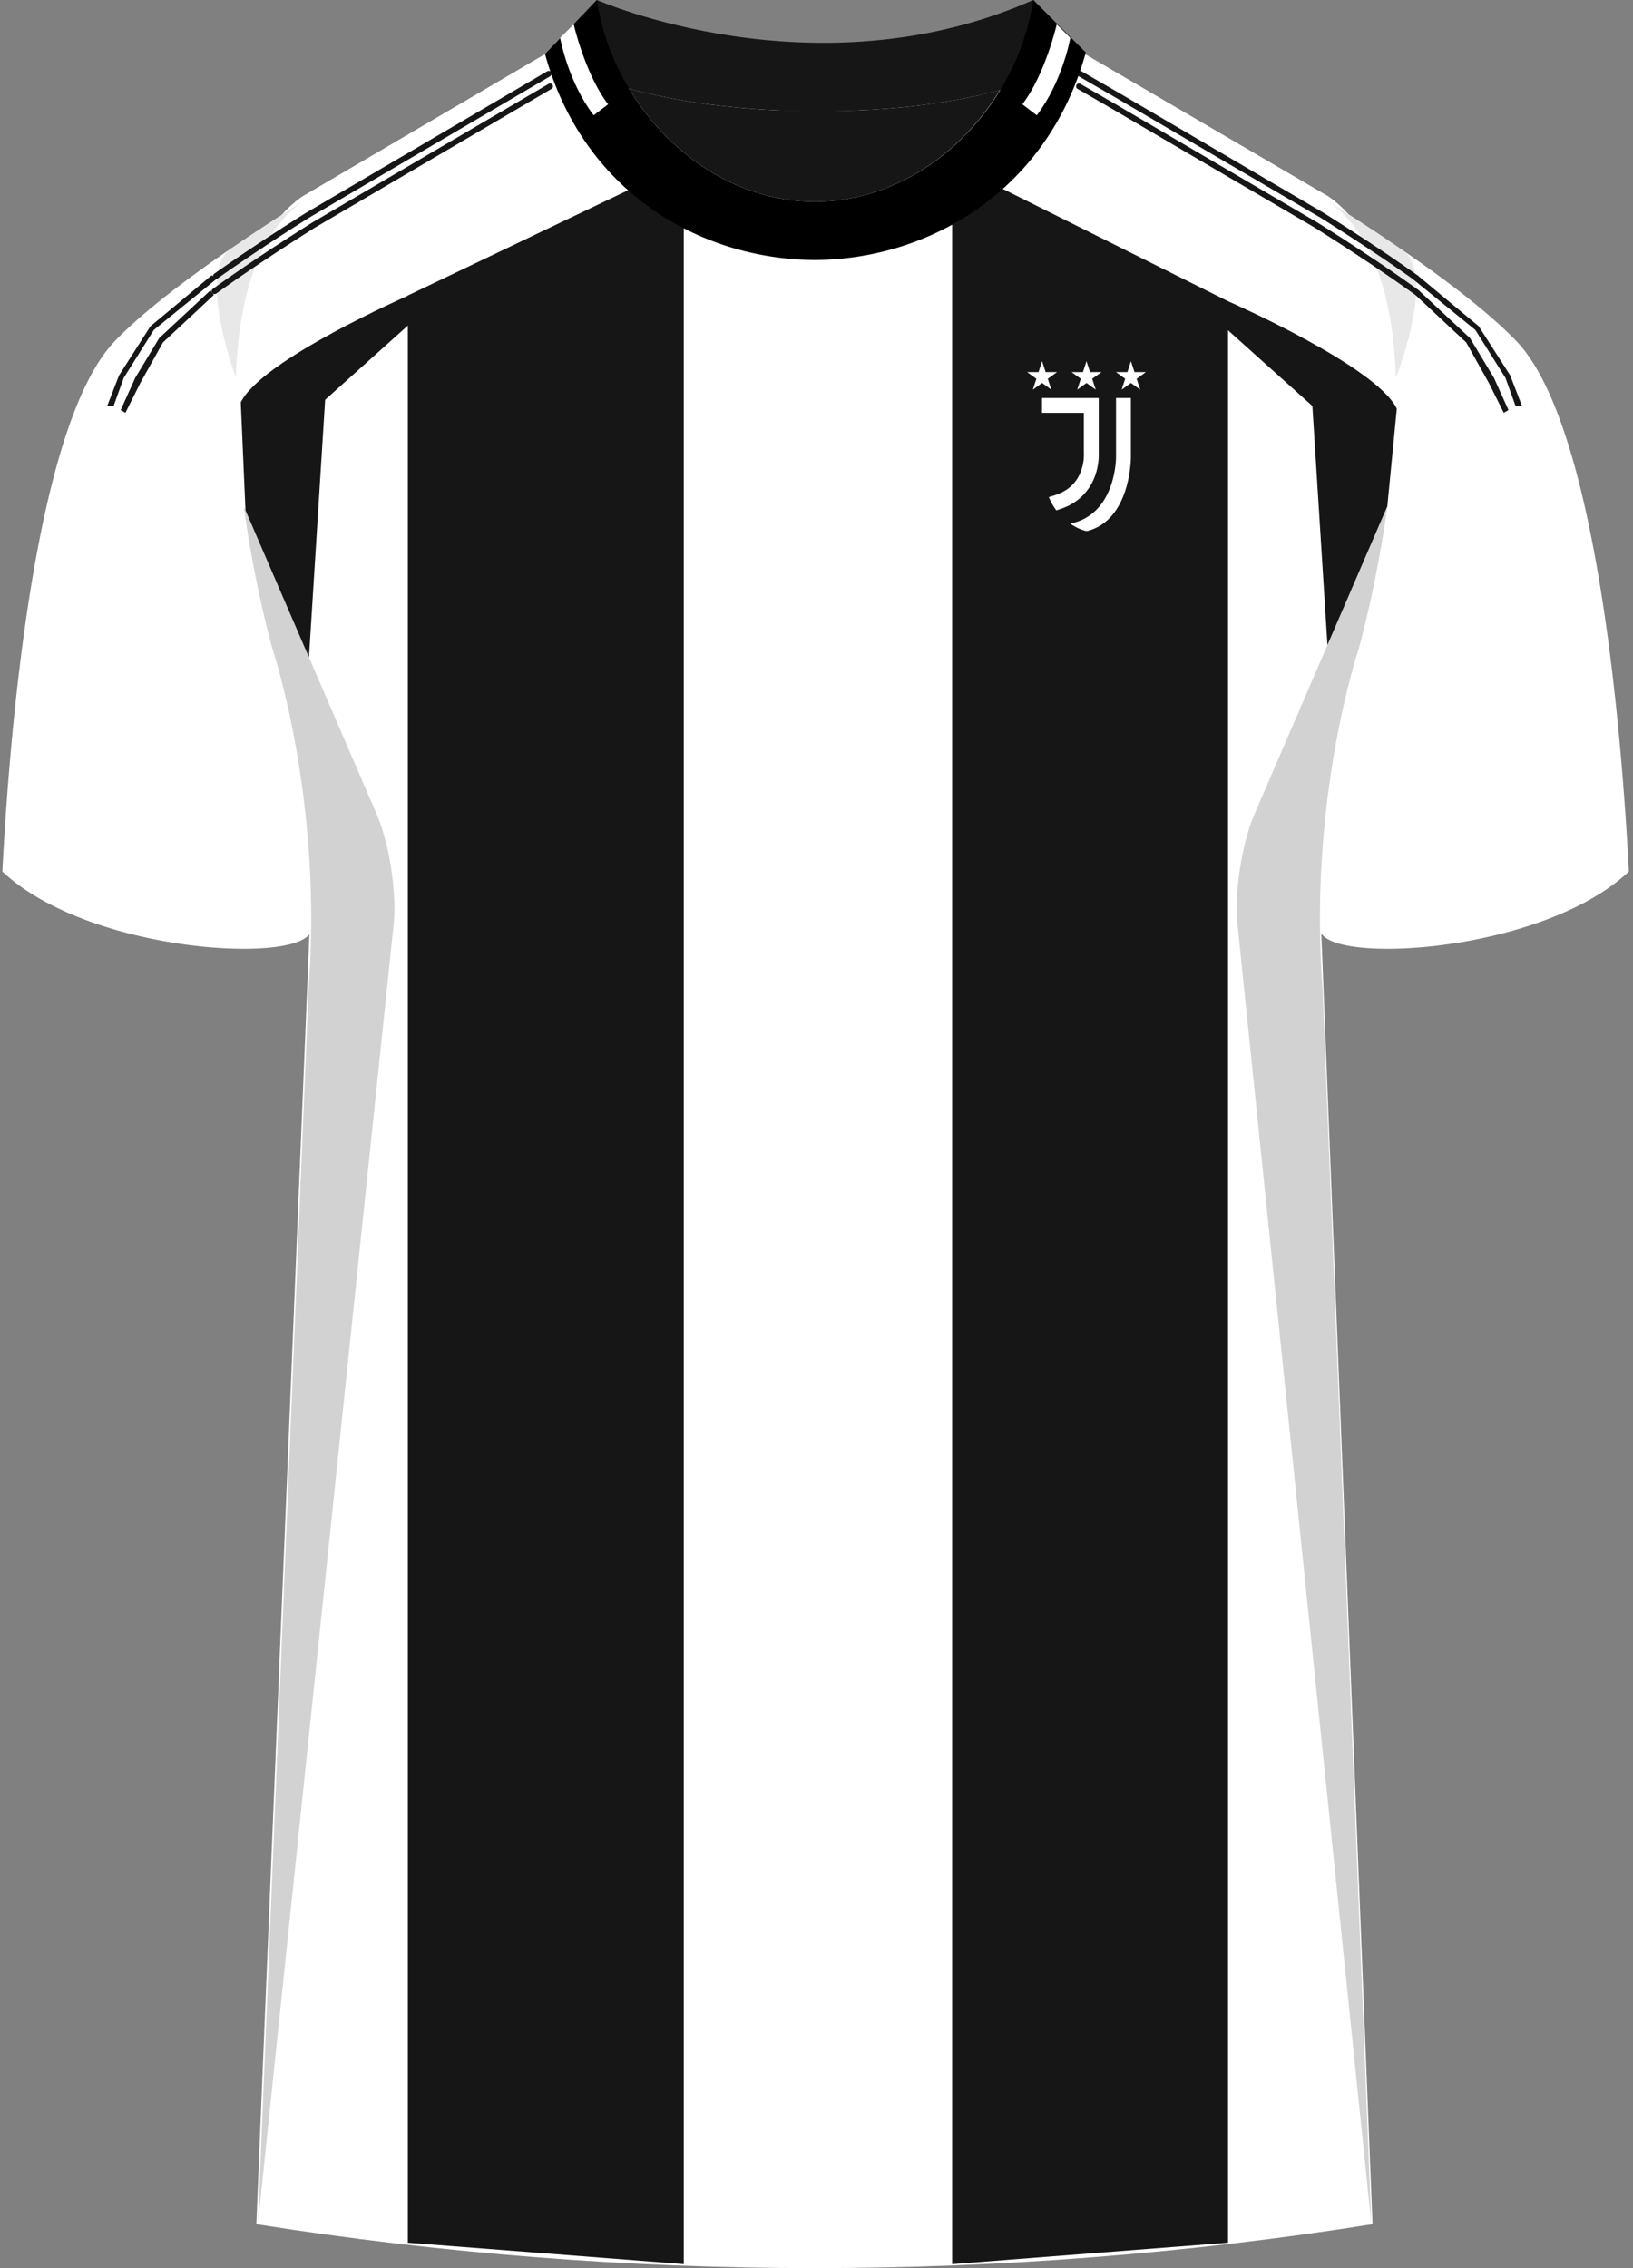 <svg xmlns="http://www.w3.org/2000/svg" viewBox="0 0 360 500"><rect x="0" y="0" width="360" height="500" fill="#808080" stroke="none"/><defs><clipPath id="clippath"><path id="Body" d="m238.53 531.92 54.38 31.8c29.13 20.49 6.91 98.94 6.91 98.94s-8.95 26.4-8.59 61.93l11.35 286.08a786.54 786.54 0 0 1-246.07 0l11.77-286.08c.37-35.53-8.59-61.93-8.59-61.93s-22.22-78.45 6.91-98.94l54.21-31.8h117.71Z" class="cls-5"/></clipPath><clipPath id="clippath-1"><path id="Body-2" d="m238.53 11.56 54.38 31.8c29.13 20.49 6.91 98.94 6.91 98.94s-8.95 26.4-8.59 61.93l11.35 286.08a786.54 786.54 0 0 1-246.07 0l11.77-286.08c.37-35.53-8.59-61.93-8.59-61.93S37.47 63.85 66.6 43.36l54.21-31.8h117.71Z" class="cls-5" data-name="Body"/></clipPath><style>.cls-1{fill:#6b031c}.cls-2{opacity:.5}.cls-2,.cls-3{fill:#241f20}.cls-4{fill:#fff}.cls-5{fill:none}.cls-6{clip-path:url(#clippath-1)}.cls-7{isolation:isolate}.cls-8{mix-blend-mode:multiply;opacity:.2}.cls-9{clip-path:url(#clippath)}.cls-10{fill:#161616}</style></defs><g class="cls-7"><g id="Laag_1"><g id="Roma"><g class="cls-9"><path d="M0 494.9h358.76v525.46H0z" class="cls-1"/></g></g><path id="Jersey_Color" d="M292.65 44.27c16.65 10.49 32.83 21.79 41.58 30.86 18.01 18.67 23.39 88.38 24.86 116.99-19.51 18.39-68.02 20.7-68.1 12.6l11.32 285.33a784.28 784.28 0 0 1-245.43 0l11.74-285.33c-.08 8.1-48.6 5.79-68.1-12.6C1.99 163.51 7.37 93.8 25.38 75.13c8.74-9.07 24.93-20.37 41.57-30.86l53.44-31.35 11.37-11.9s48.12 21.18 95.94 0l10.71 11.53 54.24 31.72Z" class="cls-4"/><g class="cls-6"><path d="M0-25.46h358.76V500H0z" class="cls-4"/><path id="Sleeve" d="M334.84 73.94c-8.76-9.09-25-20.42-41.69-30.94l-54.38-31.8H121.06L66.85 43C50.16 53.52 33.93 64.85 25.17 73.94 7.11 92.66 1.71 162.55.24 191.24c19.55 18.44 68.2 20.76 68.28 12.63.37-35.53-8.59-61.93-8.59-61.93C76.74 68.35 174.7 54.2 174.7 54.2h10.6s99.83 18.58 114.76 87.74c0 0-8.95 26.4-8.59 61.93.09 8.13 48.73 5.8 68.28-12.63-1.48-28.68-6.87-98.58-24.92-117.3Z" class="cls-4"/></g><g id="Shading" class="cls-8"><path d="M68.01 218.1c3.28-41.99-7.98-75.16-7.98-75.16s-3.91-13.8-6.29-31.32l29.34 67.96c2.76 6.38 4.42 17.27 3.7 24.18l-29.9 286.29 11.14-271.94ZM291.58 218.1c-3.28-41.99 7.98-75.16 7.98-75.16s3.91-13.8 6.29-31.32l-29.34 67.96c-2.76 6.38-4.42 17.27-3.7 24.18l29.49 286.29-10.72-271.94Z" class="cls-3"/><path d="M50.8 54.85c5.16-3.54 10.62-7.11 16.13-10.59-10.64 7.48-14.41 22.72-14.92 39.03 0 0-8.59-23.03-1.22-28.44ZM309.31 55.21a535.1 535.1 0 0 0-16.67-10.95c10.64 7.48 14.57 22.72 15.08 39.03 0 0 8.96-22.67 1.59-28.08ZM156.97 38.25c-15.67-12.78-25.46-25.01-25.22-37.23 0 0 7.44 3.28 19.38 5.96 0 0-1.53 10.97 5.84 31.27Z" class="cls-2"/></g><g id="Collar"><g id="Shoulder_Stripe"><path d="M312.13 61.84c-.13 0-.26-.04-.37-.12-5.9-4.19-12.84-8.8-20.61-13.71l-45.4-26.61-7.94-4.58a.636.636 0 1 1 .64-1.1l7.94 4.59 45.42 26.62c7.82 4.93 14.77 9.55 20.69 13.76.29.2.35.6.15.88-.12.17-.32.27-.52.27ZM47.6 61.49a.636.636 0 0 1-.37-1.15c5.83-4.12 12.64-8.65 20.25-13.44l53.16-31.19c.3-.18.69-.08.87.23.18.3.08.69-.23.87L68.14 47.99c-7.57 4.77-14.36 9.28-20.17 13.39-.11.08-.24.12-.37.12ZM312.39 65.14c-.13 0-.26-.04-.37-.12-6.23-4.5-13.69-9.48-22.15-14.82l-45.38-26.6-6.95-4.01a.636.636 0 1 1 .64-1.1l6.95 4.01 45.4 26.61c8.51 5.36 15.98 10.36 22.24 14.87a.63.63 0 0 1-.37 1.14ZM47.3 64.82c-.2 0-.39-.09-.52-.26-.2-.28-.14-.68.14-.88 6.16-4.43 13.53-9.35 21.91-14.62l52.12-30.58c.3-.18.69-.08.87.23.18.3.08.69-.23.87L69.48 50.15C61.15 55.4 53.8 60.31 47.66 64.72c-.11.08-.24.12-.37.12Z" class="cls-10"/></g><path d="M142.82 24.2c9.33 2.48 21.8 4.47 37.81 4.47 15.17 0 26.96-1.79 35.85-4.09" class="cls-10"/><g id="Collar-2" data-name="Collar"><g><path d="M227.79 0c-47.95 21.23-96.2 0-96.2 0l-11.4 11.93s17.44 12.57 60.3 12.58c41.56-.02 57.88-11.83 58.84-12.58L227.79 0Z" class="cls-10"/><path d="M179.66 44.46c-17.16 0-32.32-10.49-40.98-24.93 9.66 2.65 23.39 4.98 41.81 4.98 17.62 0 30.67-2.14 39.93-4.64-8.69 14.27-23.74 24.59-40.77 24.59Z" class="cls-10"/></g></g></g><path d="m270.72 494.39-60.82 4.72V36.07l60.82 30.33v427.99zM89.91 494.39l60.83 4.72V36.07L89.91 65.14v429.25zM312.02 65.02l.74-1.03 11.3 10.54 5.29 8.77 3.2 7.1-1.04.6-3.28-6.56-4.99-8.94-11.22-10.48z" class="cls-10"/><path d="m311.34 61.42 1.16-.73 13.49 11.23 6.94 10.84 2.6 6.75h-1.41l-2.24-6.21-6.63-10.56-13.91-11.32zM47.14 65.02l-.74-1.03-11.3 10.54-5.29 8.77-3.2 7.1 1.04.6 3.28-6.56 4.99-8.94 11.22-10.48z" class="cls-10"/><path d="m47.82 61.42-1.16-.73-13.49 11.23-6.93 10.84-2.61 6.75h1.41l2.24-6.21 6.63-10.56 13.91-11.32zM270.72 66.4s32.72 14.31 37.21 23.7l-2.09 21.51-2.65 6.14-10.55 24.44-3.32-52.69-18.61-16.7v-6.41ZM90.29 65.02s-32.72 14.31-37.21 23.7l1.04 23.78 2.43 5.64 11.56 26.77 3.57-56.78 18.61-16.7v-6.41Z" class="cls-10"/></g><g id="Bovenop"><g id="Logo"><g><path d="M238.95 100.06s.1 1.75-.62 3.73c-.96 2.64-2.88 4.44-5.72 5.35l-1.4.45c.46 1.07 1.01 2.05 1.65 2.92l.75-.24c4.8-1.54 6.89-4.85 7.8-7.36.88-2.44.83-4.59.81-5.02V87.74h-12.5v3.28h9.22v9.03Z" class="cls-4"/><path d="M239.61 117.09c9.72-2.43 9.7-16.22 9.7-16.22V87.74h-3.28v13.17s0 12.54-10.12 14.52c.86.58 2.3 1.41 3.7 1.66Z" class="cls-4"/></g><g><path d="m229.73 79.62.78 2.4h2.52l-2.04 1.48.78 2.4-2.04-1.48-2.04 1.48.78-2.4-2.04-1.48h2.52l.78-2.4zM249.32 79.62l.78 2.4h2.52l-2.04 1.48.78 2.4-2.04-1.48-2.05 1.48.78-2.4-2.04-1.48h2.53l.78-2.4zM239.52 79.62l.78 2.4h2.53l-2.05 1.48.78 2.4-2.04-1.48-2.04 1.48.78-2.4-2.04-1.48h2.52l.78-2.4z" class="cls-4"/></g></g><path d="M227.79 0c-3.51 23.5-23.86 44.46-48.13 44.46S135.11 23.5 131.59 0l-11.43 11.93c8.29 30.12 33.85 45.24 59.49 45.39 25.64-.14 51.43-15.63 59.72-45.75L227.79 0Z"/><path d="M130.88 25.42c-5.61-7.36-7.31-16.64-7.4-17.08l2.99-2.99c.02.1 2.55 11.04 7.59 17.64l-3.18 2.42ZM228.56 25.42c5.61-7.36 7.31-16.64 7.4-17.08l-2.99-2.99c-.02.1-2.55 11.04-7.59 17.64l3.18 2.42Z" class="cls-4"/></g></g></svg>